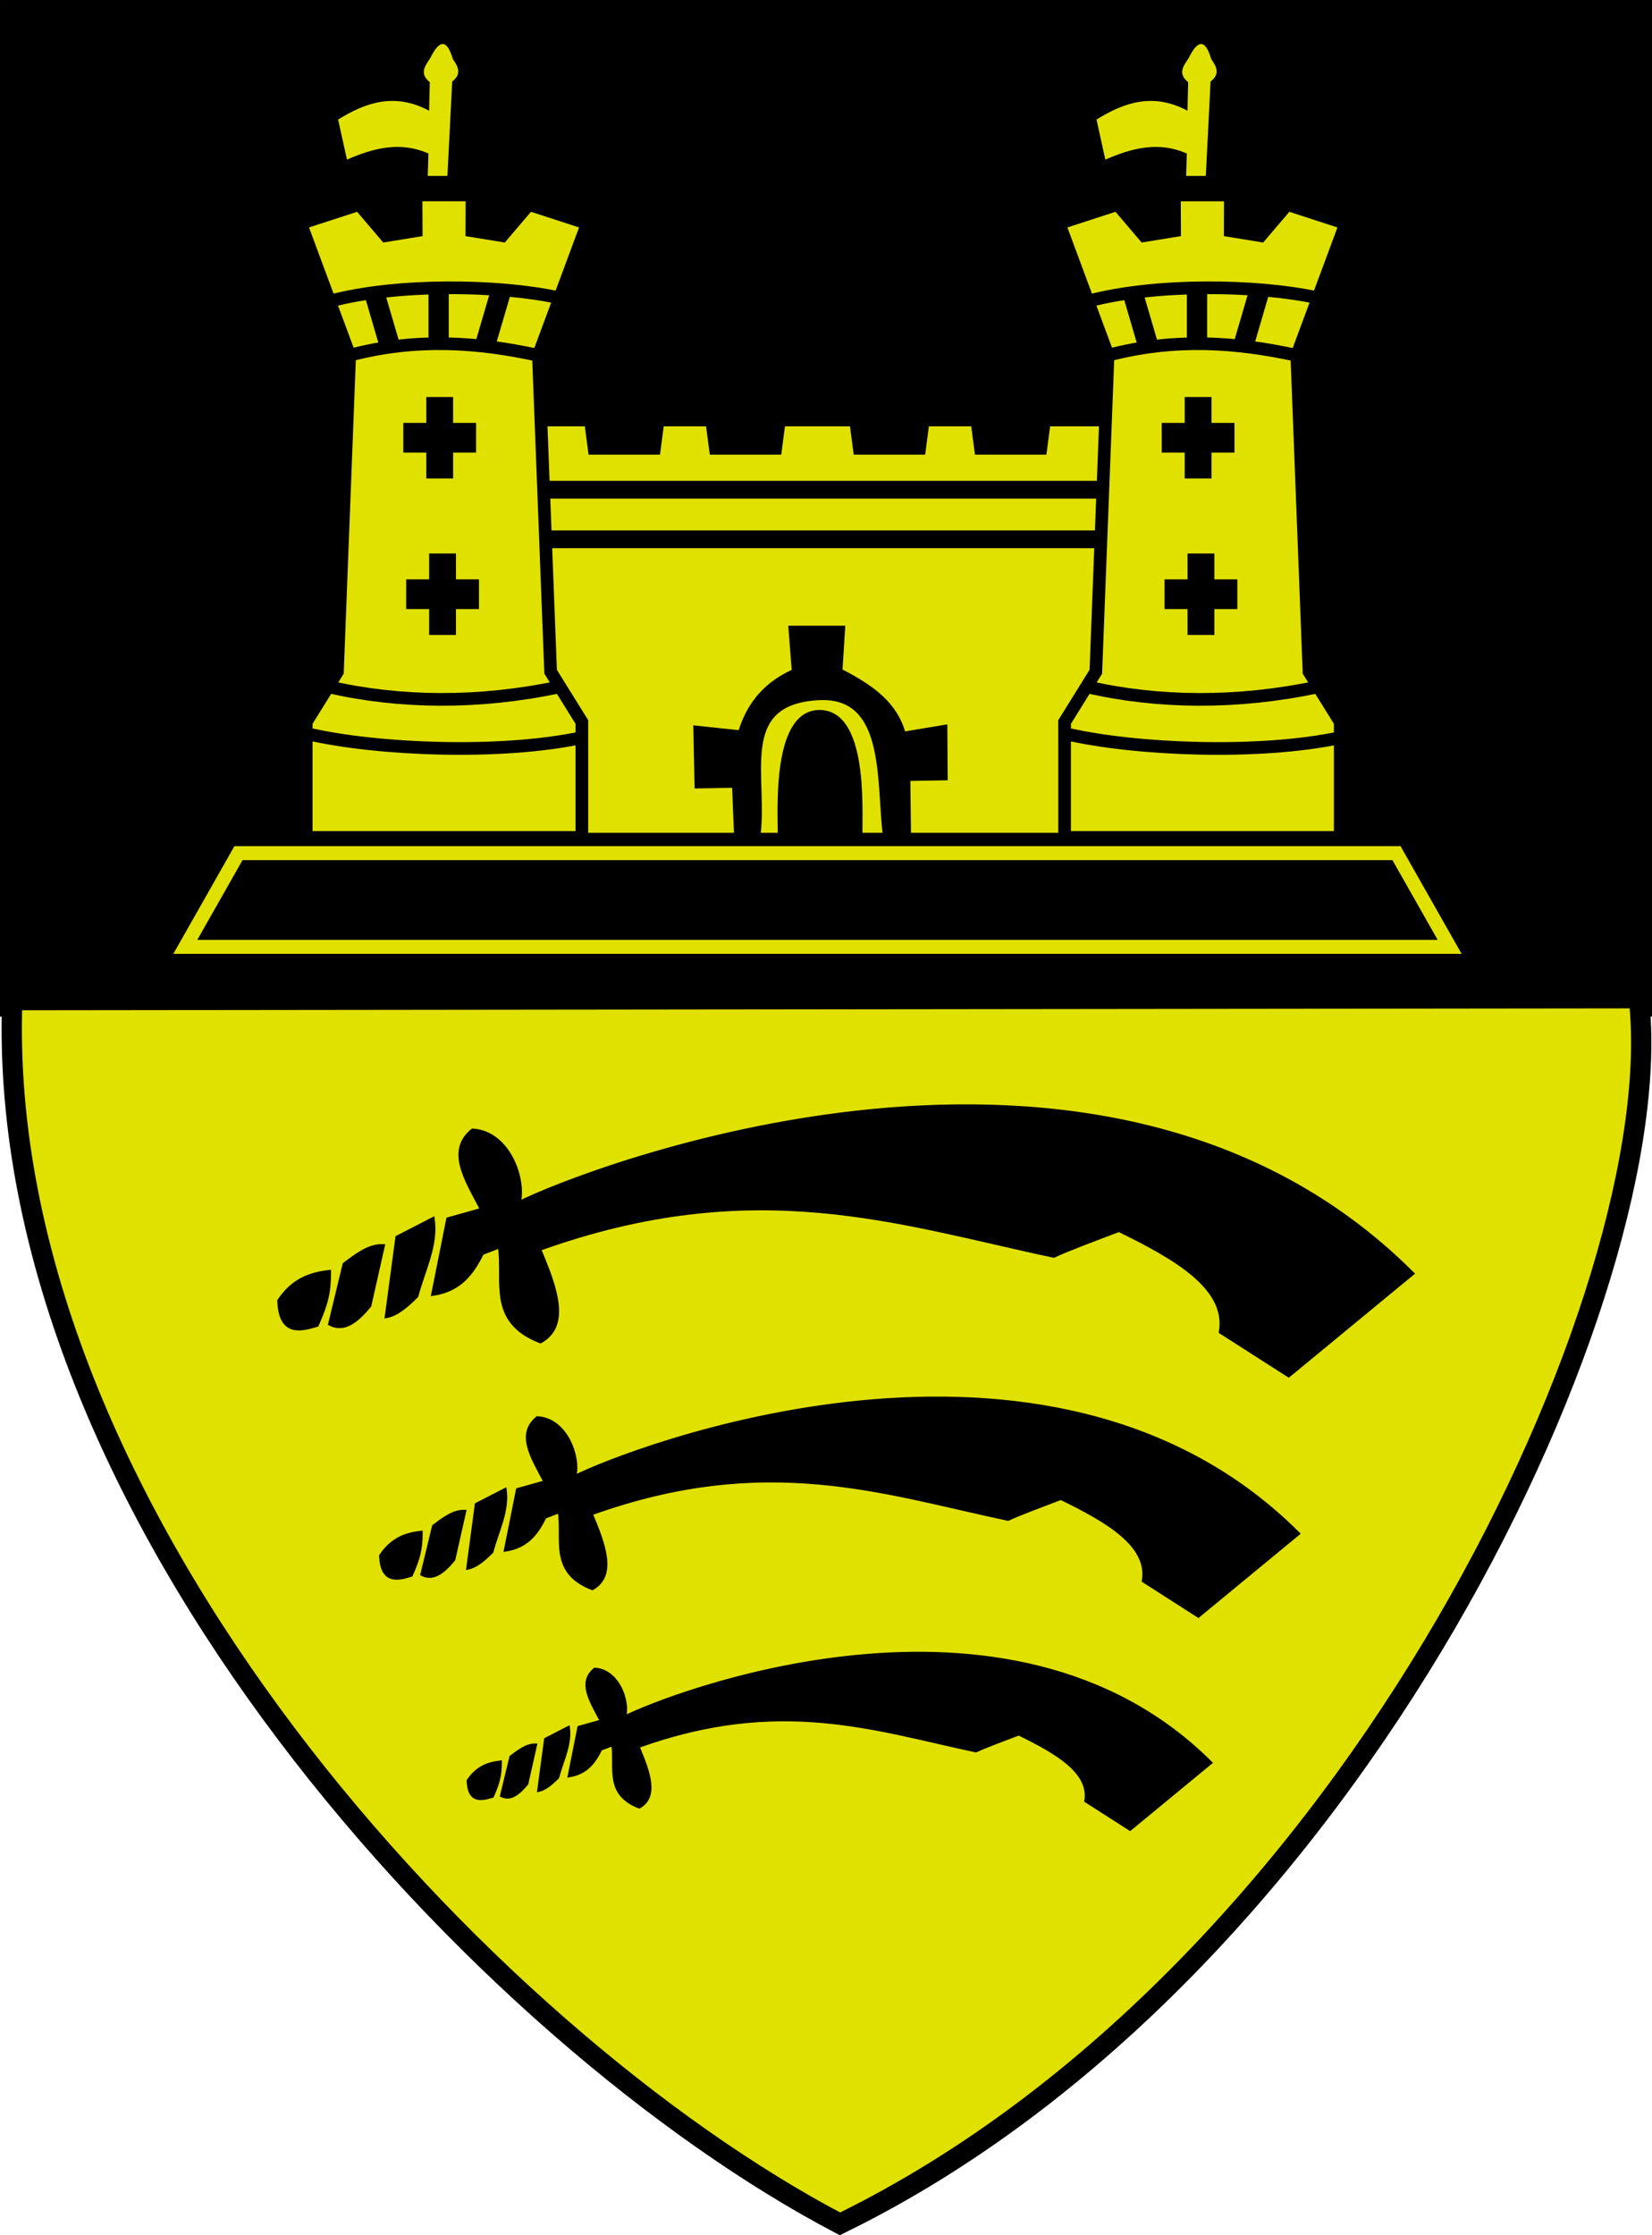 <?xml version="1.0" encoding="UTF-8" standalone="no"?>
<!-- Created with Inkscape (http://www.inkscape.org/) -->

<svg
   xmlns:dc="http://purl.org/dc/elements/1.1/"
   xmlns:cc="http://creativecommons.org/ns#"
   xmlns:rdf="http://www.w3.org/1999/02/22-rdf-syntax-ns#"
   xmlns:svg="http://www.w3.org/2000/svg"
   xmlns="http://www.w3.org/2000/svg"
   xmlns:sodipodi="http://sodipodi.sourceforge.net/DTD/sodipodi-0.dtd"
   xmlns:inkscape="http://www.inkscape.org/namespaces/inkscape"
   width="114.961mm"
   height="155.489mm"
   viewBox="0 0 114.961 155.489"
   version="1.1"
   id="svg1091"
   inkscape:version="0.92.2 (5c3e80d, 2017-08-06)"
   sodipodi:docname="essexandsuffolk district.svg">
  <defs
     id="defs1085" />
  <sodipodi:namedview
     id="base"
     pagecolor="#ffffff"
     bordercolor="#666666"
     borderopacity="1.0"
     inkscape:pageopacity="1"
     inkscape:pageshadow="2"
     inkscape:zoom="0.7"
     inkscape:cx="353.32998"
     inkscape:cy="214.30601"
     inkscape:document-units="mm"
     inkscape:current-layer="layer1"
     showgrid="false"
     inkscape:snap-global="false"
     fit-margin-top="0"
     fit-margin-left="0"
     fit-margin-right="0"
     fit-margin-bottom="0"
     inkscape:window-width="1600"
     inkscape:window-height="837"
     inkscape:window-x="-8"
     inkscape:window-y="-8"
     inkscape:window-maximized="1" />
  <g
     inkscape:label="Layer 1"
     inkscape:groupmode="layer"
     id="layer1"
     transform="translate(-38.836,-59.582)">
    <g
       id="g5174">
      <g
         id="g5118">
        <rect
           style="opacity:1;fill:#000000;fill-opacity:1;stroke:#000000;stroke-width:1.223;stroke-linecap:square;stroke-linejoin:miter;stroke-miterlimit:4;stroke-dasharray:none;stroke-dashoffset:0;stroke-opacity:1"
           id="rect4956"
           width="113.738"
           height="69.501"
           x="39.448"
           y="60.194" />
        <g
           id="g4992">
          <path
             sodipodi:nodetypes="ccccc"
             inkscape:connector-curvature="0"
             id="rect1104"
             d="m 55.43,118.93 h 80.586 l 3.699,6.519 h -87.984 z"
             style="opacity:1;fill:#000000;fill-opacity:1;stroke:#e1e100;stroke-width:0.971;stroke-linecap:square;stroke-linejoin:miter;stroke-miterlimit:4;stroke-dasharray:none;stroke-dashoffset:0;stroke-opacity:1" />
          <g
             style="fill:#b7af3c;fill-opacity:1"
             id="g4954">
            <path
               style="opacity:1;fill:#e1e100;fill-opacity:1;stroke:#000000;stroke-width:0.851;stroke-linecap:square;stroke-linejoin:miter;stroke-miterlimit:4;stroke-dasharray:none;stroke-dashoffset:0;stroke-opacity:1"
               d="m 74.635,88.814 h 5.272 l 0.259,1.969 h 4.225 l 0.259,-1.969 h 3.694 l 0.259,1.969 h 4.225 l 0.259,-1.969 h 5.272 l 0.259,1.969 h 4.225 l 0.259,-1.969 h 3.694 l 0.259,1.969 h 4.225 l 0.259,-1.969 h 5.272 V 117.94 H 74.635 Z"
               id="rect4929"
               inkscape:connector-curvature="0"
               sodipodi:nodetypes="ccccccccccccccccccccc" />
            <g
               style="fill:#b7af3c;fill-opacity:1"
               id="g4946">
              <rect
                 y="93.649"
                 x="74.65"
                 height="3.449"
                 width="42.144"
                 id="rect4932"
                 style="opacity:1;fill:#e1e100;fill-opacity:1;stroke:#000000;stroke-width:1.235;stroke-linecap:square;stroke-linejoin:miter;stroke-miterlimit:4;stroke-dasharray:none;stroke-dashoffset:0;stroke-opacity:1" />
              <g
                 style="fill:#b7af3c;fill-opacity:1"
                 id="g4940">
                <path
                   style="fill:#000000;fill-opacity:1;fill-rule:evenodd;stroke:#000000;stroke-width:0.265px;stroke-linecap:butt;stroke-linejoin:miter;stroke-opacity:1"
                   d="m 93.077,117.887 c 0.118,-0.71 -0.672,-8.803 2.801,-8.785 3.544,0.019 2.702,8.171 2.868,8.69 z"
                   id="path4934"
                   inkscape:connector-curvature="0"
                   sodipodi:nodetypes="cscc" />
                <path
                   style="fill:#000000;fill-opacity:1;fill-rule:evenodd;stroke:#000000;stroke-width:0.265px;stroke-linecap:butt;stroke-linejoin:miter;stroke-opacity:1"
                   d="m 90.053,117.745 -0.142,-3.496 -2.61,0.047 -0.083,-4.11 3.118,0.331 c 0.661,-2.195 2.004,-3.48 3.733,-4.252 l -0.236,-3.024 h 3.685 l -0.189,2.993 c 2.246,1.148 3.839,2.34 4.394,4.377 l 2.904,-0.483 0.025,3.602 -2.599,0.047 0.047,3.969 -1.701,-0.047 c -0.457,-3.895 0.173,-9.789 -4.583,-9.544 -5.891,0.304 -3.573,5.634 -4.227,9.783 z"
                   id="path4936"
                   inkscape:connector-curvature="0"
                   sodipodi:nodetypes="cccccccccccccccscc" />
              </g>
            </g>
          </g>
          <g
             id="g4876">
            <path
               style="fill:#e1e100;fill-opacity:1;fill-rule:evenodd;stroke:#000000;stroke-width:0.882;stroke-linecap:butt;stroke-linejoin:miter;stroke-miterlimit:4;stroke-dasharray:none;stroke-opacity:1"
               d="m 112.92,117.839 19.182,-2.9e-4 v -8.032 l -2.174,-3.496 -0.85,-22.017 3.402,-9.166 -4.064,-1.323 -1.852,2.173 -2.117,-0.345 0.009,-2.489 h -3.893 l 0.011,2.489 -2.117,0.345 -1.852,-2.173 -4.063,1.323 3.402,9.166 -0.85,22.017 -2.174,3.496 z"
               id="path1107"
               inkscape:connector-curvature="0"
               sodipodi:nodetypes="ccccccccccccccccccc" />
            <path
               style="fill:#000000;fill-rule:evenodd;stroke:#000000;stroke-width:0.265px;stroke-linecap:butt;stroke-linejoin:miter;stroke-opacity:1"
               d="m 121.609,98.218 h 1.6 v 1.8 h 1.6 v 1.8 h -1.6 v 1.8 h -1.6 v -1.8 h -1.6 v -1.8 h 1.6 z"
               id="path4798"
               inkscape:connector-curvature="0"
               sodipodi:nodetypes="ccccccccccccc" />
            <path
               style="fill:#000000;fill-rule:evenodd;stroke:#000000;stroke-width:0.265px;stroke-linecap:butt;stroke-linejoin:miter;stroke-opacity:1"
               d="m 121.409,87.333 h 1.6 v 1.8 h 1.6 v 1.8 h -1.6 v 1.8 h -1.6 v -1.8 h -1.6 v -1.8 h 1.6 z"
               id="path4798-1"
               inkscape:connector-curvature="0"
               sodipodi:nodetypes="ccccccccccccc" />
            <path
               style="fill:none;fill-rule:evenodd;stroke:#000000;stroke-width:0.882;stroke-linecap:butt;stroke-linejoin:miter;stroke-miterlimit:4;stroke-dasharray:none;stroke-opacity:1"
               d="m 114.515,107.364 c 4.908,1.133 10.42,1.181 15.942,0.017"
               id="path4815"
               inkscape:connector-curvature="0"
               sodipodi:nodetypes="cc" />
            <path
               style="fill:none;fill-rule:evenodd;stroke:#000000;stroke-width:0.882;stroke-linecap:butt;stroke-linejoin:miter;stroke-miterlimit:4;stroke-dasharray:none;stroke-opacity:1"
               d="m 113.02,110.631 c 4.908,1.133 13.455,1.448 18.977,0.283"
               id="path4815-6"
               inkscape:connector-curvature="0"
               sodipodi:nodetypes="cc" />
            <g
               id="g4860">
              <path
                 sodipodi:nodetypes="cc"
                 inkscape:connector-curvature="0"
                 id="path4832"
                 d="m 115.944,84.294 c 4.651,-1.227 8.938,-0.905 13.087,0"
                 style="fill:none;fill-rule:evenodd;stroke:#000000;stroke-width:0.882;stroke-linecap:butt;stroke-linejoin:miter;stroke-miterlimit:4;stroke-dasharray:none;stroke-opacity:1" />
              <path
                 sodipodi:nodetypes="cc"
                 inkscape:connector-curvature="0"
                 id="path4832-7"
                 d="m 114.632,80.512 c 4.651,-1.227 11.692,-1.127 15.842,-0.222"
                 style="fill:none;fill-rule:evenodd;stroke:#000000;stroke-width:0.882;stroke-linecap:butt;stroke-linejoin:miter;stroke-miterlimit:4;stroke-dasharray:none;stroke-opacity:1" />
              <path
                 sodipodi:nodetypes="cc"
                 inkscape:connector-curvature="0"
                 id="path4849"
                 d="m 126.48,79.805 -1.134,3.874"
                 style="fill:none;fill-rule:evenodd;stroke:#000000;stroke-width:1.411;stroke-linecap:butt;stroke-linejoin:miter;stroke-miterlimit:4;stroke-dasharray:none;stroke-opacity:1" />
              <path
                 inkscape:connector-curvature="0"
                 id="path4851"
                 d="m 122.134,79.711 v 3.78"
                 style="fill:none;fill-rule:evenodd;stroke:#000000;stroke-width:1.411;stroke-linecap:butt;stroke-linejoin:miter;stroke-miterlimit:4;stroke-dasharray:none;stroke-opacity:1" />
              <path
                 inkscape:connector-curvature="0"
                 id="path4853"
                 d="m 117.645,79.9 1.134,3.874"
                 style="fill:none;fill-rule:evenodd;stroke:#000000;stroke-width:1.411;stroke-linecap:butt;stroke-linejoin:miter;stroke-miterlimit:4;stroke-dasharray:none;stroke-opacity:1" />
            </g>
            <path
               style="fill:#e1e100;fill-opacity:1;fill-rule:evenodd;stroke:none;stroke-width:0.265px;stroke-linecap:butt;stroke-linejoin:miter;stroke-opacity:1"
               d="m 121.378,71.821 0.047,-1.559 c -1.943,-0.863 -3.815,-0.39 -5.67,0.425 l -0.614,-2.788 c 1.932,-1.204 3.957,-1.885 6.331,-0.614 l 0.047,-1.984 c -0.771,-0.628 -0.298,-1.159 0.047,-1.701 0.657,-1.34 1.169,-1.238 1.559,0.095 0.369,0.52 0.636,1.039 -0.047,1.559 l -0.331,6.567 z"
               id="path4862"
               inkscape:connector-curvature="0"
               sodipodi:nodetypes="ccccccccccc" />
          </g>
          <g
             id="g4876-1"
             transform="translate(-52.775,-2.5887538e-4)">
            <path
               style="fill:#e1e100;fill-opacity:1;fill-rule:evenodd;stroke:#000000;stroke-width:0.882;stroke-linecap:butt;stroke-linejoin:miter;stroke-miterlimit:4;stroke-dasharray:none;stroke-opacity:1"
               d="m 112.92,117.839 19.182,-2.9e-4 v -8.032 l -2.174,-3.496 -0.85,-22.017 3.402,-9.166 -4.064,-1.323 -1.852,2.173 -2.117,-0.345 0.009,-2.489 h -3.893 l 0.011,2.489 -2.117,0.345 -1.852,-2.173 -4.063,1.323 3.402,9.166 -0.85,22.017 -2.174,3.496 z"
               id="path1107-7"
               inkscape:connector-curvature="0"
               sodipodi:nodetypes="ccccccccccccccccccc" />
            <path
               style="fill:#000000;fill-rule:evenodd;stroke:#000000;stroke-width:0.265px;stroke-linecap:butt;stroke-linejoin:miter;stroke-opacity:1"
               d="m 121.609,98.218 h 1.6 v 1.8 h 1.6 v 1.8 h -1.6 v 1.8 h -1.6 v -1.8 h -1.6 v -1.8 h 1.6 z"
               id="path4798-0"
               inkscape:connector-curvature="0"
               sodipodi:nodetypes="ccccccccccccc" />
            <path
               style="fill:#000000;fill-rule:evenodd;stroke:#000000;stroke-width:0.265px;stroke-linecap:butt;stroke-linejoin:miter;stroke-opacity:1"
               d="m 121.409,87.333 h 1.6 v 1.8 h 1.6 v 1.8 h -1.6 v 1.8 h -1.6 v -1.8 h -1.6 v -1.8 h 1.6 z"
               id="path4798-1-0"
               inkscape:connector-curvature="0"
               sodipodi:nodetypes="ccccccccccccc" />
            <path
               style="fill:none;fill-rule:evenodd;stroke:#000000;stroke-width:0.882;stroke-linecap:butt;stroke-linejoin:miter;stroke-miterlimit:4;stroke-dasharray:none;stroke-opacity:1"
               d="m 114.515,107.364 c 4.908,1.133 10.42,1.181 15.942,0.017"
               id="path4815-5"
               inkscape:connector-curvature="0"
               sodipodi:nodetypes="cc" />
            <path
               style="fill:none;fill-rule:evenodd;stroke:#000000;stroke-width:0.882;stroke-linecap:butt;stroke-linejoin:miter;stroke-miterlimit:4;stroke-dasharray:none;stroke-opacity:1"
               d="m 113.02,110.631 c 4.908,1.133 13.455,1.448 18.977,0.283"
               id="path4815-6-8"
               inkscape:connector-curvature="0"
               sodipodi:nodetypes="cc" />
            <g
               id="g4860-6">
              <path
                 sodipodi:nodetypes="cc"
                 inkscape:connector-curvature="0"
                 id="path4832-3"
                 d="m 115.944,84.294 c 4.651,-1.227 8.938,-0.905 13.087,0"
                 style="fill:none;fill-rule:evenodd;stroke:#000000;stroke-width:0.882;stroke-linecap:butt;stroke-linejoin:miter;stroke-miterlimit:4;stroke-dasharray:none;stroke-opacity:1" />
              <path
                 sodipodi:nodetypes="cc"
                 inkscape:connector-curvature="0"
                 id="path4832-7-0"
                 d="m 114.632,80.512 c 4.651,-1.227 11.692,-1.127 15.842,-0.222"
                 style="fill:none;fill-rule:evenodd;stroke:#000000;stroke-width:0.882;stroke-linecap:butt;stroke-linejoin:miter;stroke-miterlimit:4;stroke-dasharray:none;stroke-opacity:1" />
              <path
                 sodipodi:nodetypes="cc"
                 inkscape:connector-curvature="0"
                 id="path4849-0"
                 d="m 126.48,79.805 -1.134,3.874"
                 style="fill:none;fill-rule:evenodd;stroke:#000000;stroke-width:1.411;stroke-linecap:butt;stroke-linejoin:miter;stroke-miterlimit:4;stroke-dasharray:none;stroke-opacity:1" />
              <path
                 inkscape:connector-curvature="0"
                 id="path4851-7"
                 d="m 122.134,79.711 v 3.78"
                 style="fill:none;fill-rule:evenodd;stroke:#000000;stroke-width:1.411;stroke-linecap:butt;stroke-linejoin:miter;stroke-miterlimit:4;stroke-dasharray:none;stroke-opacity:1" />
              <path
                 inkscape:connector-curvature="0"
                 id="path4853-4"
                 d="m 117.645,79.9 1.134,3.874"
                 style="fill:none;fill-rule:evenodd;stroke:#000000;stroke-width:1.411;stroke-linecap:butt;stroke-linejoin:miter;stroke-miterlimit:4;stroke-dasharray:none;stroke-opacity:1" />
            </g>
            <path
               style="fill:#e1e100;fill-opacity:1;fill-rule:evenodd;stroke:none;stroke-width:0.265px;stroke-linecap:butt;stroke-linejoin:miter;stroke-opacity:1"
               d="m 121.378,71.821 0.047,-1.559 c -1.943,-0.863 -3.815,-0.39 -5.67,0.425 l -0.614,-2.788 c 1.932,-1.204 3.957,-1.885 6.331,-0.614 l 0.047,-1.984 c -0.771,-0.628 -0.298,-1.159 0.047,-1.701 0.657,-1.34 1.169,-1.238 1.559,0.095 0.369,0.52 0.636,1.039 -0.047,1.559 l -0.331,6.567 z"
               id="path4862-0"
               inkscape:connector-curvature="0"
               sodipodi:nodetypes="ccccccccccc" />
          </g>
        </g>
      </g>
      <g
         id="g5080">
        <path
           style="fill:#e1e100;fill-opacity:1;fill-rule:evenodd;stroke:#000000;stroke-width:1.411;stroke-linecap:butt;stroke-linejoin:miter;stroke-miterlimit:4;stroke-dasharray:none;stroke-opacity:1"
           d="m 39.69,129.155 c -1.305,35.544 32.997,72.217 57.597,85.125 36.011,-17.586 57.913,-65.293 55.592,-85.259 z"
           id="path5062"
           inkscape:connector-curvature="0"
           sodipodi:nodetypes="cccc" />
        <g
           id="g5006"
           style="fill:#000000">
          <path
             sodipodi:nodetypes="ccccccccccccccc"
             inkscape:connector-curvature="0"
             id="path4994"
             d="m 128.512,155.259 8.599,-7.087 c -21.54,-21.522 -58.058,-7.002 -62.177,-4.896 0.44,-1.623 -0.704,-4.921 -3.215,-5.054 -1.729,1.42 -0.467,3.36 0.663,5.508 l -2.362,0.661 -1.039,5.197 c 1.901,-0.287 2.731,-1.493 3.402,-2.835 l 1.228,-0.472 c 0.366,2.379 -0.803,5.218 2.835,6.615 2.005,-1.123 1.047,-3.729 -0.094,-6.426 15.024,-5.398 25.054,-1.807 35.813,0.472 1.009,-0.473 2.85,-1.153 4.536,-1.795 4.056,1.972 7.598,4.062 7.087,7.087 z"
             style="fill:#000000;fill-rule:evenodd;stroke:#000000;stroke-width:0.265px;stroke-linecap:butt;stroke-linejoin:miter;stroke-opacity:1" />
          <path
             sodipodi:nodetypes="ccccc"
             inkscape:connector-curvature="0"
             id="path4996"
             d="m 66.483,145.659 2.472,-1.27 c 0.267,1.831 -0.667,3.571 -1.136,5.345 -0.69,0.696 -1.381,1.27 -2.071,1.403 z"
             style="fill:#000000;fill-rule:evenodd;stroke:#000000;stroke-width:0.265px;stroke-linecap:butt;stroke-linejoin:miter;stroke-opacity:1" />
          <path
             sodipodi:nodetypes="ccccc"
             inkscape:connector-curvature="0"
             id="path4998"
             d="m 62.808,147.53 c 0.853,-0.633 1.698,-1.308 2.673,-1.27 l -0.935,4.143 c -0.863,1.049 -1.751,1.782 -2.74,1.27 z"
             style="fill:#000000;fill-rule:evenodd;stroke:#000000;stroke-width:0.265px;stroke-linecap:butt;stroke-linejoin:miter;stroke-opacity:1" />
          <path
             sodipodi:nodetypes="cccc"
             inkscape:connector-curvature="0"
             id="path5000"
             d="m 58.265,150.063 c 0.971,-1.454 2.191,-1.862 3.475,-2.005 0.002,1.419 -0.189,2.198 -0.852,3.692 -1.135,0.344 -2.545,0.705 -2.623,-1.687 z"
             style="fill:#000000;fill-rule:evenodd;stroke:#000000;stroke-width:0.265px;stroke-linecap:butt;stroke-linejoin:miter;stroke-opacity:1" />
        </g>
        <g
           transform="matrix(0.81,0,0,0.81,18.133,46.245)"
           id="g5006-6"
           style="fill:#000000">
          <path
             sodipodi:nodetypes="ccccccccccccccc"
             inkscape:connector-curvature="0"
             id="path4994-3"
             d="m 128.512,155.259 8.599,-7.087 c -21.54,-21.522 -58.058,-7.002 -62.177,-4.896 0.44,-1.623 -0.704,-4.921 -3.215,-5.054 -1.729,1.42 -0.467,3.36 0.663,5.508 l -2.362,0.661 -1.039,5.197 c 1.901,-0.287 2.731,-1.493 3.402,-2.835 l 1.228,-0.472 c 0.366,2.379 -0.803,5.218 2.835,6.615 2.005,-1.123 1.047,-3.729 -0.094,-6.426 15.024,-5.398 25.054,-1.807 35.813,0.472 1.009,-0.473 2.85,-1.153 4.536,-1.795 4.056,1.972 7.598,4.062 7.087,7.087 z"
             style="fill:#000000;fill-rule:evenodd;stroke:#000000;stroke-width:0.265px;stroke-linecap:butt;stroke-linejoin:miter;stroke-opacity:1" />
          <path
             sodipodi:nodetypes="ccccc"
             inkscape:connector-curvature="0"
             id="path4996-3"
             d="m 66.483,145.659 2.472,-1.27 c 0.267,1.831 -0.667,3.571 -1.136,5.345 -0.69,0.696 -1.381,1.27 -2.071,1.403 z"
             style="fill:#000000;fill-rule:evenodd;stroke:#000000;stroke-width:0.265px;stroke-linecap:butt;stroke-linejoin:miter;stroke-opacity:1" />
          <path
             sodipodi:nodetypes="ccccc"
             inkscape:connector-curvature="0"
             id="path4998-1"
             d="m 62.808,147.53 c 0.853,-0.633 1.698,-1.308 2.673,-1.27 l -0.935,4.143 c -0.863,1.049 -1.751,1.782 -2.74,1.27 z"
             style="fill:#000000;fill-rule:evenodd;stroke:#000000;stroke-width:0.265px;stroke-linecap:butt;stroke-linejoin:miter;stroke-opacity:1" />
          <path
             sodipodi:nodetypes="cccc"
             inkscape:connector-curvature="0"
             id="path5000-7"
             d="m 58.265,150.063 c 0.971,-1.454 2.191,-1.862 3.475,-2.005 0.002,1.419 -0.189,2.198 -0.852,3.692 -1.135,0.344 -2.545,0.705 -2.623,-1.687 z"
             style="fill:#000000;fill-rule:evenodd;stroke:#000000;stroke-width:0.265px;stroke-linecap:butt;stroke-linejoin:miter;stroke-opacity:1" />
        </g>
        <g
           transform="matrix(0.656,0,0,0.656,33.172,85.004)"
           id="g5006-6-8"
           style="fill:#000000">
          <path
             sodipodi:nodetypes="ccccccccccccccc"
             inkscape:connector-curvature="0"
             id="path4994-3-4"
             d="m 128.512,155.259 8.599,-7.087 c -21.54,-21.522 -58.058,-7.002 -62.177,-4.896 0.44,-1.623 -0.704,-4.921 -3.215,-5.054 -1.729,1.42 -0.467,3.36 0.663,5.508 l -2.362,0.661 -1.039,5.197 c 1.901,-0.287 2.731,-1.493 3.402,-2.835 l 1.228,-0.472 c 0.366,2.379 -0.803,5.218 2.835,6.615 2.005,-1.123 1.047,-3.729 -0.094,-6.426 15.024,-5.398 25.054,-1.807 35.813,0.472 1.009,-0.473 2.85,-1.153 4.536,-1.795 4.056,1.972 7.598,4.062 7.087,7.087 z"
             style="fill:#000000;fill-rule:evenodd;stroke:#000000;stroke-width:0.265px;stroke-linecap:butt;stroke-linejoin:miter;stroke-opacity:1" />
          <path
             sodipodi:nodetypes="ccccc"
             inkscape:connector-curvature="0"
             id="path4996-3-6"
             d="m 66.483,145.659 2.472,-1.27 c 0.267,1.831 -0.667,3.571 -1.136,5.345 -0.69,0.696 -1.381,1.27 -2.071,1.403 z"
             style="fill:#000000;fill-rule:evenodd;stroke:#000000;stroke-width:0.265px;stroke-linecap:butt;stroke-linejoin:miter;stroke-opacity:1" />
          <path
             sodipodi:nodetypes="ccccc"
             inkscape:connector-curvature="0"
             id="path4998-1-8"
             d="m 62.808,147.53 c 0.853,-0.633 1.698,-1.308 2.673,-1.27 l -0.935,4.143 c -0.863,1.049 -1.751,1.782 -2.74,1.27 z"
             style="fill:#000000;fill-rule:evenodd;stroke:#000000;stroke-width:0.265px;stroke-linecap:butt;stroke-linejoin:miter;stroke-opacity:1" />
          <path
             sodipodi:nodetypes="cccc"
             inkscape:connector-curvature="0"
             id="path5000-7-3"
             d="m 58.265,150.063 c 0.971,-1.454 2.191,-1.862 3.475,-2.005 0.002,1.419 -0.189,2.198 -0.852,3.692 -1.135,0.344 -2.545,0.705 -2.623,-1.687 z"
             style="fill:#000000;fill-rule:evenodd;stroke:#000000;stroke-width:0.265px;stroke-linecap:butt;stroke-linejoin:miter;stroke-opacity:1" />
        </g>
      </g>
    </g>
  </g>
</svg>
